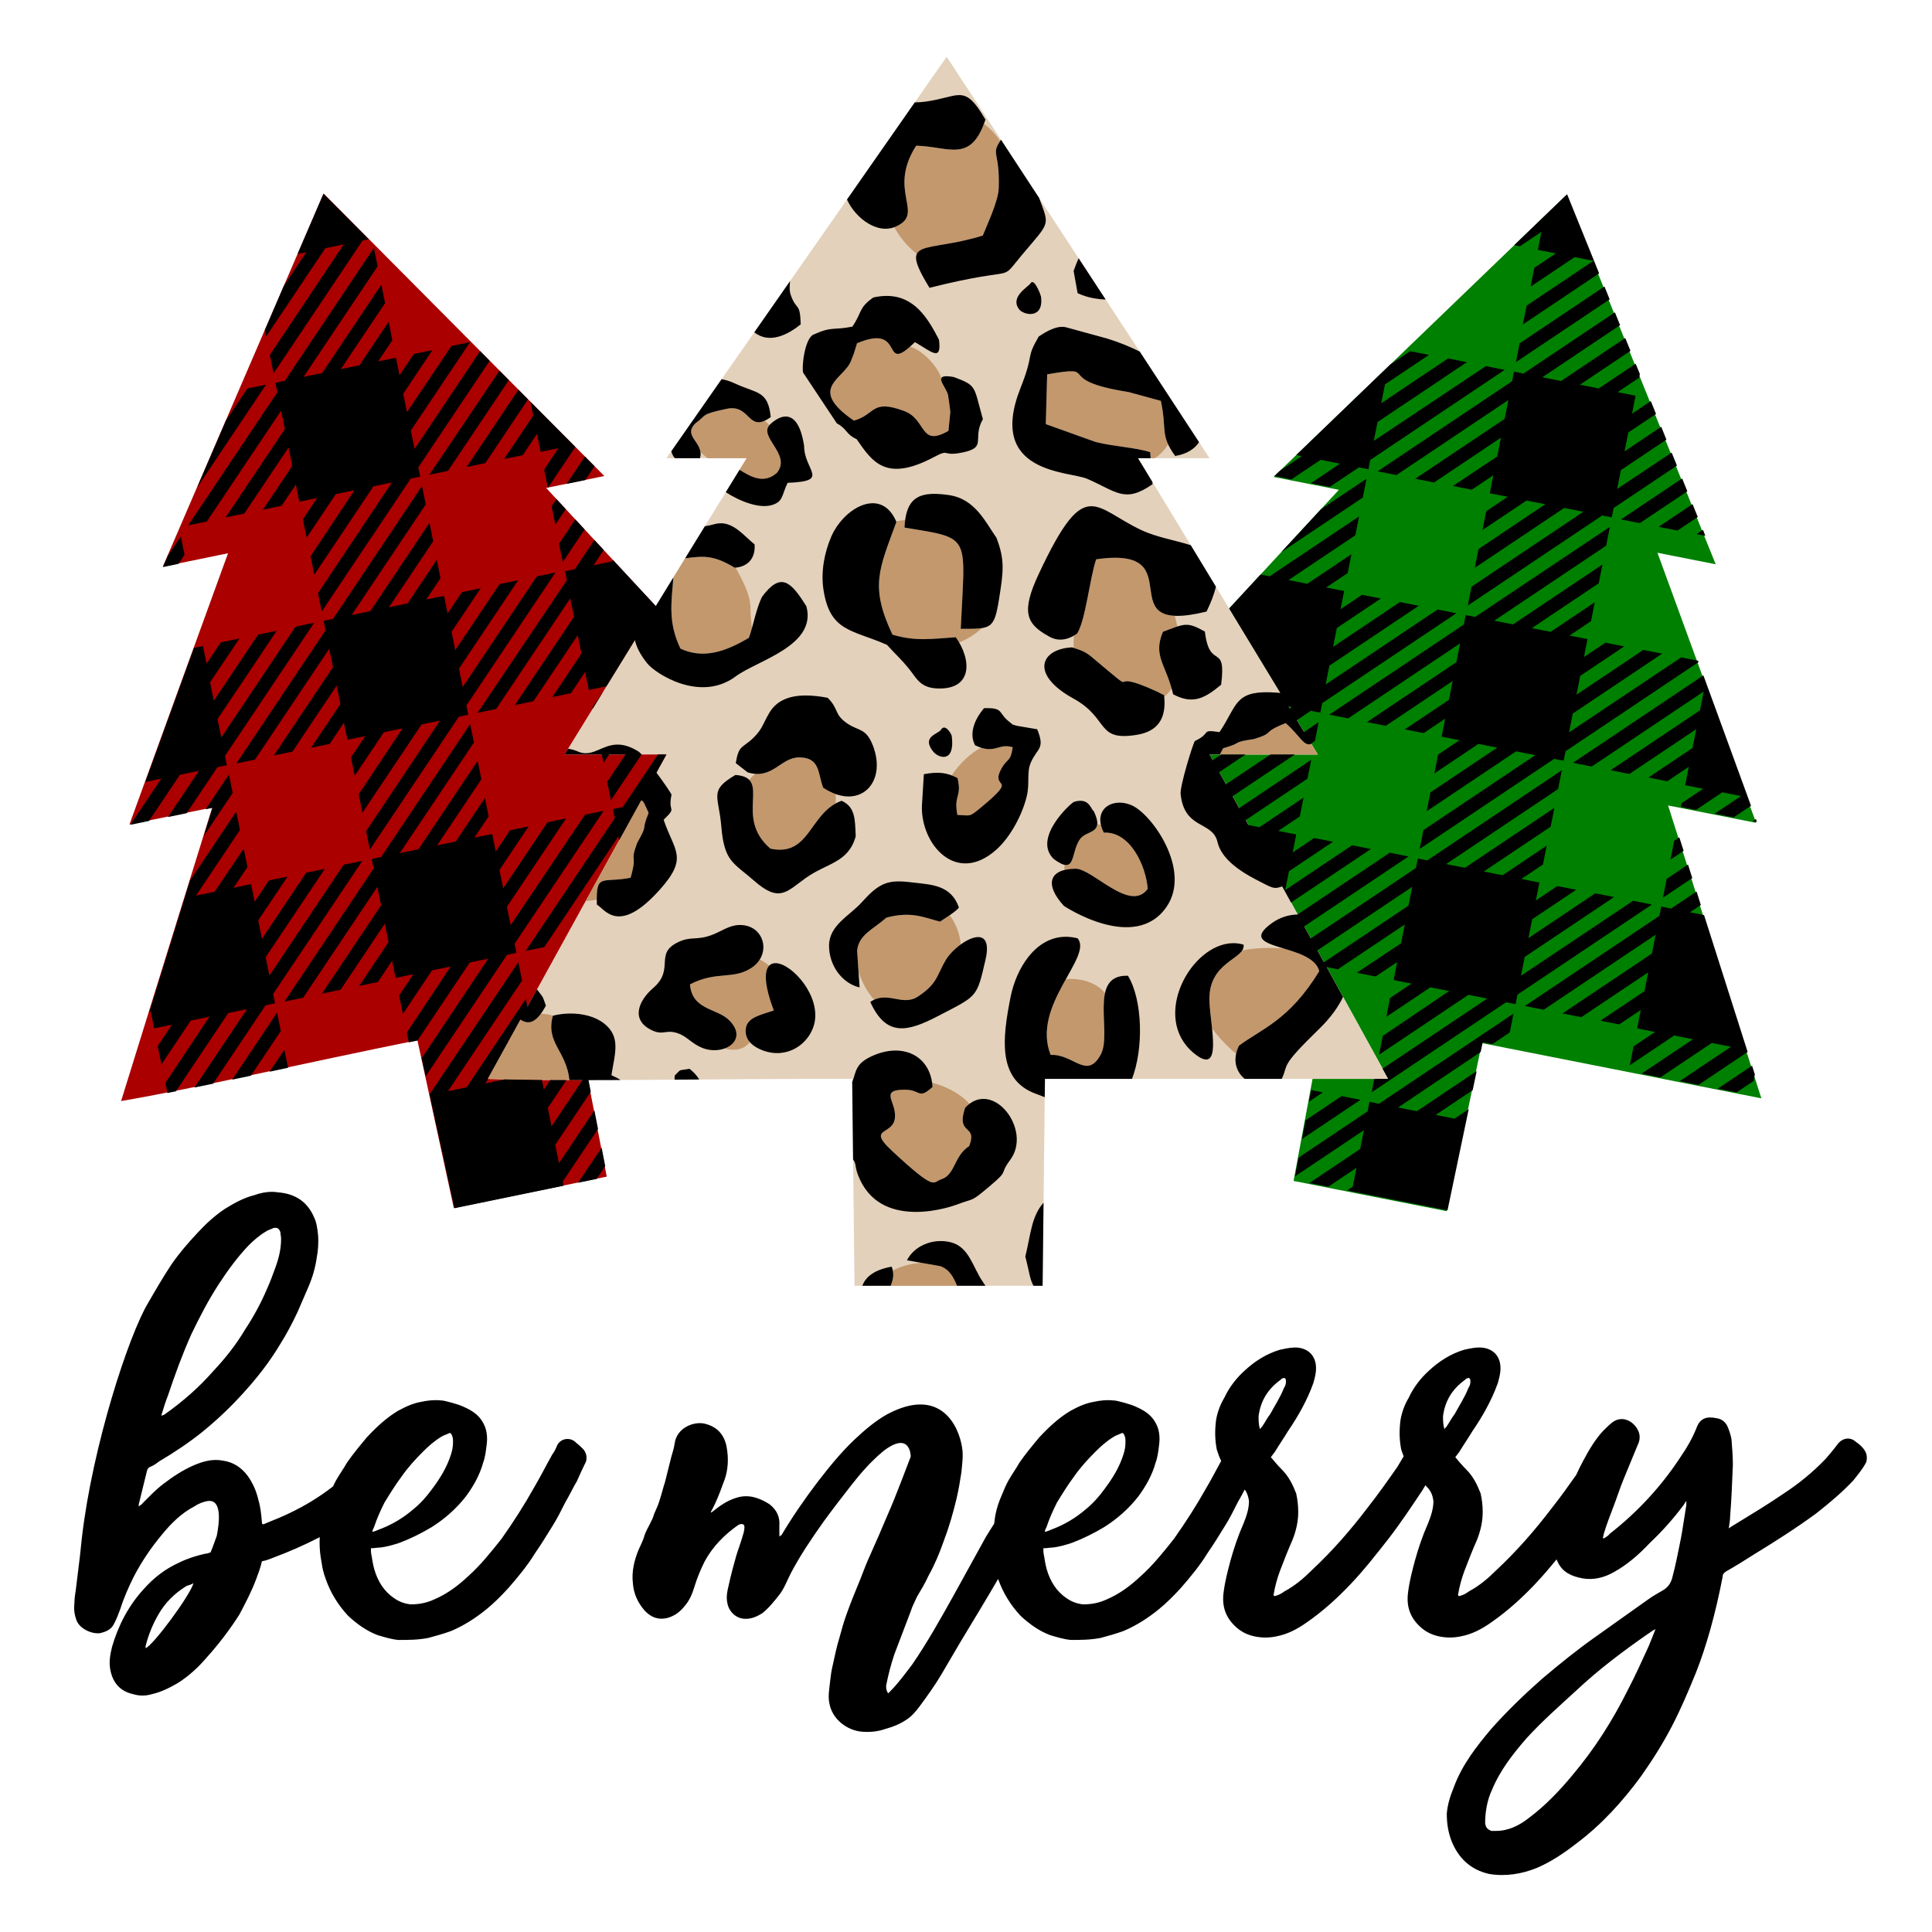 <?xml version="1.0" encoding="UTF-8" standalone="no"?>
<svg
   width="12in"
   height="12in"
   viewBox="0 0 304.8 304.8"
   version="1.1"
   id="svg8"
   sodipodi:docname="Be Merry Trees.svg"
   inkscape:version="1.1.1 (c3084ef, 2021-09-22)"
   xmlns:inkscape="http://www.inkscape.org/namespaces/inkscape"
   xmlns:sodipodi="http://sodipodi.sourceforge.net/DTD/sodipodi-0.dtd"
   xmlns="http://www.w3.org/2000/svg"
   xmlns:svg="http://www.w3.org/2000/svg"
   xmlns:rdf="http://www.w3.org/1999/02/22-rdf-syntax-ns#"
   xmlns:cc="http://creativecommons.org/ns#"
   xmlns:dc="http://purl.org/dc/elements/1.1/">
  <sodipodi:namedview
     id="namedview833"
     pagecolor="#ffffff"
     bordercolor="#666666"
     borderopacity="1.0"
     inkscape:pageshadow="2"
     inkscape:pageopacity="0.0"
     inkscape:pagecheckerboard="0"
     inkscape:document-units="in"
     showgrid="false"
     inkscape:snap-global="false"
     inkscape:zoom="0.34066342"
     inkscape:cx="720.65265"
     inkscape:cy="366.93109"
     inkscape:window-width="1440"
     inkscape:window-height="900"
     inkscape:window-x="0"
     inkscape:window-y="0"
     inkscape:window-maximized="0"
     inkscape:current-layer="layer1" />
  <defs
     id="defs2" />
  <g
     id="layer1">
    <path
       id="path2246"
       style="display:inline;fill:#008000;stroke:none;stroke-width:0.34px;stroke-linecap:butt;stroke-linejoin:miter;stroke-opacity:1"
       d="m 247.1,30.784 -46.178,44.457 10.305,2.036 -17.31,18.722 13.968,23.026 h -17.063 l 28.189,51.186 h -11.941 l -2.991,16.098 24.158,4.773 5.552,-26.514 44.089,8.71 -14.717,-46.207 13.891,2.745 -15.564,-42.609 9.19,1.815 z" />
    <path
       id="polygon2493"
       style="clip-rule:evenodd;display:inline;fill:#e3d1bb;fill-rule:evenodd;stroke-width:0.34"
       d="M 149.347,8.95 105.142,72.289 h 12.657 L 89.07,119.025 h 16.071 l -28.203,51.186 c 13.54,0.471 35.25,-0.064 57.505,0 l 0.371,32.64 h 29.673 l 0.371,-32.64 h 54.153 l -28.19,-51.186 h 17.062 L 179.535,72.289 h 11.288 z" />
    <path
       id="path2240"
       style="display:inline;fill:#aa0000;stroke:none;stroke-width:0.34px;stroke-linecap:butt;stroke-linejoin:miter;stroke-opacity:1"
       d="M 51.053,30.528 25.688,89.396 35.978,87.283 20.423,130.07 33.488,127.388 19.104,173.706 c 11.085,-1.877 28.645,-5.936 46.747,-9.598 l 5.749,26.473 24.122,-4.953 -2.946,-15.226 c -5.964,0.006 -11.375,-0.035 -15.837,-0.19 L 105.141,119.025 H 89.07 L 103.455,95.624 86.164,76.98 95.34,75.096 Z" />
    <path
       id="path2495"
       style="display:inline;fill:#c3986d;fill-opacity:1;stroke-width:0.34"
       d="m 155.231,19.533 c -2.31,6.126 -5.697,3.565 -10.693,3.456 -4.589,7.15 1.372,10.597 -3.062,12.687 -0.129,0.064 -0.26,0.119 -0.391,0.167 0.87,1.63 2.128,3.074 3.555,4.221 0.713,-1.518 4.512,-1.07 10.412,-2.903 0.542,-1.417 2.437,-5.354 2.509,-7.452 0.199,-5.825 -1.252,-5.2 0.228,-7.471 -0.765,-1.113 -1.626,-2.025 -2.558,-2.706 z m -16.863,33.832 c -0.752,-0.016 -1.766,0.199 -3.165,0.794 -0.674,2.222 -0.35,1.223 -0.96,2.8 -1.11,2.872 -6.999,4.276 0.466,9.403 3.476,-0.966 2.688,-3.45 7.907,-1.53 3.627,1.335 2.43,5.789 7.011,3.142 l 0.297,-2.961 c -0.044,-0.579 -0.349,-2.657 -0.363,-2.708 -0.07,-0.253 -0.193,-0.52 -0.332,-0.786 -0.111,-0.208 -0.077,-0.146 -0.25,-0.46 -0.315,-0.565 -0.601,-1.082 -0.47,-1.394 -0.502,-1.7 -2.816,-4.359 -4.93,-4.981 -3.592,3.181 -1.95,-1.249 -5.21,-1.32 z m 30.578,5.207 c -0.691,0.004 -1.807,0.151 -3.743,0.486 l -0.216,7.856 7.877,2.822 c 2.969,0.741 6.273,0.849 8.596,1.606 l 0.07,0.948 h 0.656 c 0.89,-0.597 1.594,-1.326 2.093,-2.204 -0.915,-1.999 -0.356,-3.234 -1.139,-6.842 l -5.11,-1.395 c -9.575,-1.497 -6.617,-3.292 -9.084,-3.276 z m -53.419,5.83 c -0.267,-0.003 -0.56,0.025 -0.885,0.094 -4.278,0.904 -3.101,0.999 -4.878,2.247 -1.909,1.836 0.518,2.739 0.753,4.585 0.316,0.298 0.704,0.63 1.106,0.962 h 6.177 l -1.121,1.824 c 1.849,1.167 3.841,2.269 5.876,0.5 2.377,-2.878 -2.842,-5.585 -1.162,-7.546 -0.238,-0.252 -0.504,-0.492 -0.769,-0.683 -2.379,1.072 -2.516,-1.95 -5.096,-1.982 z m 27.28,17.639 c -0.463,0.032 -0.941,0.107 -1.416,0.219 0.012,0.026 0.022,0.052 0.033,0.078 -2.701,7.419 -4.246,10.111 -0.624,17.783 1.834,0.553 3.388,0.717 4.966,0.713 1.554,-0.005 3.133,-0.174 5.027,-0.301 0.192,0.27 0.371,0.548 0.535,0.83 1.256,-0.501 2.565,-1.327 3.589,-2.27 -0.794,0.124 -1.864,0.109 -3.344,0.115 0.693,-14.988 1.779,-14.213 -8.87,-15.977 0.02,-0.426 0.054,-0.822 0.104,-1.19 z m -32.207,5.808 c -0.769,0.013 -1.575,0.117 -2.503,0.226 l -1.863,3.031 c -0.325,4.055 -0.849,7.103 1.117,11.226 3.54,1.658 7.021,0.548 10.802,-1.707 0.175,-0.481 0.332,-0.999 0.482,-1.536 -0.094,-0.951 -0.246,-1.886 -0.225,-2.722 0.064,-2.46 -1.205,-4.683 -2.357,-6.815 -0.047,0.004 -0.094,0.008 -0.141,0.012 -2.308,-1.4 -3.766,-1.741 -5.312,-1.716 z m 65.581,0.151 c -0.908,-0.016 -1.979,0.058 -3.247,0.242 -1.075,3.295 -1.631,9.452 -2.986,11.7 -0.183,0.131 -0.364,0.248 -0.544,0.351 -0.026,0.635 -0.041,1.287 -0.023,1.921 1.233,0.406 1.791,0.548 2.89,1.468 8.807,7.371 1.077,1.2 10.349,5.465 0.311,0.143 0.733,0.41 1.029,0.515 0.01,0.09 0.02,0.18 0.029,0.268 0.469,-0.416 0.874,-0.86 1.162,-1.322 -0.477,-1.668 -1.045,-2.859 -1.446,-3.933 -0.579,-1.55 -0.812,-2.856 0.074,-4.999 0.956,-0.357 1.671,-0.641 2.265,-0.832 -0.101,-0.581 -0.238,-1.151 -0.396,-1.688 -6.927,-0.345 -0.382,-8.996 -9.156,-9.155 z m 26.653,26.081 c -3.958,1.562 -1.56,1.467 -5.008,2.519 -3.768,0.544 -1.454,0.501 -4.856,1.447 -0.235,0.456 -0.373,0.707 -0.518,0.978 h 15.434 l -1,-1.649 c -1.305,0.343 -1.653,-1.172 -4.053,-3.296 z m -43.947,3.645 c -0.802,-0.034 -1.386,0.256 -2.105,0.392 -0.546,0.103 -1.169,0.119 -2.024,-0.162 -1.465,0.761 -3.389,2.468 -4.607,4.376 0.3,0.115 0.604,0.254 0.919,0.416 0.722,3.109 -0.64,2.534 -0.029,5.818 2.18,0.073 1.807,0.405 3.694,-1.152 6.295,-5.193 1.31,-2.636 3.268,-6.172 0.94,-1.698 1.422,-0.943 1.773,-3.357 -0.329,-0.1 -0.621,-0.148 -0.888,-0.159 z m -32.768,1.765 c -2.669,-0.023 -3.926,2.863 -7.004,2.592 -0.31,0.3 -0.622,0.614 -0.922,0.939 1.854,1.869 -1.479,6.728 3.359,10.865 5.888,1.245 6.107,-4.821 10.288,-7.131 0.026,-0.496 0.022,-0.995 -0.011,-1.483 -0.629,-0.225 -1.284,-0.555 -1.957,-1 -0.86,-2.216 -0.432,-4.751 -3.752,-4.782 z m -24.968,6.78 -8.756,15.892 c 0.585,-0.059 1.181,-0.129 1.757,-0.217 -0.029,-4.14 1.05,-2.624 5.335,-3.463 1.165,-4.092 -0.217,-2.131 1.044,-5.508 1.857,-3.323 0.486,-1.459 1.801,-4.736 -0.667,-1.413 -0.767,-1.879 -1.182,-1.968 z m 71.96,3.777 c -0.146,1.385 -1.984,1.217 -2.772,2.403 -1.169,1.76 -0.816,4.311 -2.386,3.988 -0.042,0.32 -0.064,0.561 -0.044,0.818 0.49,-0.127 1.072,-0.198 1.747,-0.208 v 6.8e-4 c 2.723,-0.039 8.635,7.037 11.421,3.175 -0.263,-3.552 -2.708,-9.075 -6.933,-8.87 -0.219,-0.433 -0.368,-0.842 -0.454,-1.225 -0.195,-0.033 -0.388,-0.061 -0.577,-0.084 z m -30.126,14.269 c -0.919,0.001 -1.941,0.129 -3.14,0.456 -2.098,1.85 -4.369,2.676 -4.621,5.217 l 0.224,3.297 c 0.602,1.821 1.446,3.331 2.463,4.436 2.424,-1.135 4.622,0.994 6.895,-0.492 3.19,-2.081 3.048,-3.544 4.427,-5.808 0.504,-0.826 1.38,-1.722 2.328,-2.412 -0.097,-1.665 -0.753,-3.256 -1.724,-4.628 -0.571,0.393 -1.168,0.77 -1.533,1.016 -1.779,-0.47 -3.298,-1.083 -5.319,-1.081 z m 56.952,5.233 c -1.407,0.016 -2.734,0.146 -3.949,0.383 -1.045,1.644 -5.406,2.601 -5.177,8.077 0.051,1.209 0.266,2.767 0.417,4.255 0.649,0.87 1.436,1.777 2.375,2.724 0.482,0.485 0.955,0.895 1.421,1.236 0.09,-0.409 0.239,-0.832 0.452,-1.261 3.569,-2.657 7.943,-4.013 12.661,-11.749 -0.493,-2.008 -3.234,-2.859 -5.589,-3.571 -0.894,-0.073 -1.767,-0.104 -2.611,-0.094 z m -80.065,1.823 c -0.311,0.5 -0.756,0.961 -1.344,1.344 -2.894,1.885 -5.499,0.407 -9.663,2.58 0.326,4.132 4.324,3.709 6.256,5.727 1.944,2.03 0.986,3.747 -0.81,4.388 1.585,0.426 3.073,0.198 3.99,-1.008 -0.476,-0.552 -0.768,-1.277 -0.618,-2.22 0.275,-1.729 2.469,-2.096 4.402,-2.767 -1.545,-4.093 -1.514,-6.245 -0.735,-7.066 -0.462,-0.375 -0.958,-0.703 -1.478,-0.978 z m 49.123,3.065 c -0.285,-3.4e-4 -0.567,0.015 -0.84,0.044 -1.917,3.434 -4.101,7.667 -2.391,11.946 3.629,-0.176 5.695,3.986 7.901,-0.059 1.192,-2.186 0.034,-6.711 0.663,-9.658 -1.135,-1.525 -3.334,-2.272 -5.332,-2.274 z m -83.659,5.499 c -1.213,1.645 -2.256,1.561 -3.235,0.909 l -5.16,9.365 c 3.723,0.129 8.107,0.179 12.906,0.189 -0.499,-4.677 -3.775,-5.839 -2.622,-10.134 -0.561,-0.235 -1.217,-0.318 -1.89,-0.329 z m 61.722,10.866 c 0.032,0.22 0.055,0.447 0.069,0.681 -2.306,2.054 -1.768,0.458 -4.301,0.434 -3.398,-0.031 -2.204,1.253 -1.78,2.925 1.23,4.852 -4.969,2.403 -0.301,6.736 7.035,6.53 6.332,4.924 7.745,4.478 2.246,-0.709 1.983,-3.7 4.417,-5.242 1.376,-3.59 -2.136,-1.556 -0.652,-6.037 0.225,-0.244 0.456,-0.453 0.69,-0.63 -1.393,-1.591 -3.701,-2.766 -5.887,-3.345 z m -1.715,28.423 c -1.751,0.137 -3.279,0.558 -4.483,1.221 0.179,0.899 -0.04,1.669 -0.342,2.404 h 10.476 c -0.592,-1.402 -1.185,-2.579 -2.67,-3.104 z" />
    <path
       id="path2631"
       style="font-style:normal;font-variant:normal;font-weight:normal;font-stretch:normal;font-size:84.002px;line-height:1.25;font-family:'Biosha Script';-inkscape-font-specification:'Biosha Script, Normal';font-variant-ligatures:normal;font-variant-caps:normal;font-variant-numeric:normal;font-variant-east-asian:normal;display:inline;stroke-width:0.405"
       d="m 151.277,15.003 c -1.22,0.016 -2.723,0.684 -5.288,1.034 -0.614,0.084 -1.152,0.105 -1.669,0.116 l -10.694,15.324 c 1.336,2.966 4.9,5.665 7.85,4.198 4.434,-2.09 -1.526,-5.537 3.062,-12.688 5.167,0.113 8.612,2.85 10.927,-4.115 -1.787,-3.069 -2.805,-3.888 -4.188,-3.87 z m 6.644,7.04 c -1.681,2.495 -0.154,1.687 -0.359,7.666 -0.072,2.098 -1.966,6.034 -2.509,7.451 -9.281,2.884 -13.366,0.12 -8.412,8.249 14.559,-3.668 10.72,-0.584 14.575,-5.175 4.492,-5.349 4.38,-4.5 2.721,-9.003 z m -106.894,8.534 -4.081,9.492 1.366,-0.283 -3.527,5.309 -3.007,6.992 0.205,1.014 9.336,-13.938 2.908,-0.603 -11.657,17.446 0.588,2.904 14.044,-20.968 0.958,-0.198 z m 196.206,0.068 -8.346,8.035 0.896,0.177 3.396,-2.275 -0.56,2.835 2.836,0.56 -3.396,2.276 -0.587,2.969 6.952,-4.658 2.969,0.587 -10.548,7.067 -0.587,2.969 12.028,-8.059 z m -188.247,8.458 -14.044,20.968 -1.487,0.309 0.304,1.501 -14.07,21.006 2.941,-0.61 11.717,-17.492 0.588,2.904 -9.336,13.939 2.941,-0.61 6.983,-10.425 0.588,2.905 -4.629,6.91 2.941,-0.61 2.248,-3.356 0.548,2.709 2.809,-0.582 -2.248,3.356 0.588,2.904 4.602,-6.87 2.941,-0.61 -6.916,10.411 0.588,2.904 9.336,-13.939 2.908,-0.603 -11.657,17.446 0.588,2.905 14.044,-20.968 1.487,-0.309 -0.297,-1.469 11.257,-16.807 -1.514,-1.521 -10.33,15.423 -0.587,-2.904 9.336,-13.939 -2.941,0.61 -7.015,10.431 -0.588,-2.905 4.602,-6.871 -2.941,0.61 -2.248,3.356 -0.561,-2.775 -2.809,0.583 2.248,-3.356 -0.588,-2.904 -4.602,6.87 -2.941,0.61 6.983,-10.424 -0.587,-2.905 -9.336,13.939 -2.941,0.61 11.69,-17.453 z m 111.18,1.638 c -0.265,0.578 -0.516,1.241 -0.788,2.013 l 0.63,3.497 c 1.539,0.713 2.962,0.939 4.423,1.003 z m -45.519,3.602 -5.641,8.083 c 2.407,1.926 5.385,0.311 7.318,-1.252 h 5.3e-4 c -0.111,-3.604 -0.637,-2.034 -1.559,-4.595 -0.244,-0.679 -0.212,-1.449 -0.119,-2.236 z m 38.178,0.157 c -0.083,0.011 -0.16,0.068 -0.231,0.183 -0.353,0.575 -3.336,2.149 -1.807,4.124 0.724,0.935 3.907,1.578 3.449,-2 -0.028,-0.218 -0.832,-2.386 -1.411,-2.307 z m 90.301,0.699 -13.386,8.97 -0.587,2.969 14.793,-9.913 z m -113.29,1.487 c -0.634,0.004 -1.315,0.08 -2.049,0.242 -2.364,1.642 -1.739,2.306 -3.319,4.603 -3.057,0.614 -3.135,-0.097 -6.137,1.258 -1.386,0.626 -1.886,5.179 -1.623,6.003 l 5.318,8.002 c 1.681,0.903 1.346,1.668 3.122,2.494 2.561,3.716 4.694,6.818 12.302,2.768 2.493,-1.327 1.073,0.011 4.407,-0.671 3.963,-0.811 1.451,-2.154 3.207,-5.264 -1.497,-5.243 -0.875,-5.255 -4.603,-6.642 -3.573,-0.642 -1.308,1.332 -0.897,2.824 0.014,0.051 0.318,2.128 0.362,2.708 l -0.297,2.961 c -4.581,2.647 -3.384,-1.807 -7.011,-3.141 -5.219,-1.92 -4.43,0.563 -7.906,1.53 -7.464,-5.126 -1.576,-6.532 -0.466,-9.403 0.609,-1.577 0.286,-0.578 0.96,-2.8 7.852,-3.339 3.557,5.267 9.136,-0.186 2.61,1.506 4.255,3.193 3.792,-0.388 -1.735,-3.35 -3.857,-6.923 -8.296,-6.898 z m 114.939,2.589 -14.418,9.661 -1.502,-0.297 -0.297,1.501 -21.215,14.215 2.969,0.587 17.659,-11.832 -0.587,2.969 -14.104,9.45 2.969,0.587 10.548,-7.067 -0.587,2.969 -6.985,4.651 2.969,0.587 3.396,-2.275 -0.56,2.835 2.836,0.56 -3.396,2.276 -0.587,2.969 6.952,-4.659 2.969,0.587 -10.548,7.067 -0.587,2.969 14.104,-9.45 3.035,0.599 -17.659,11.833 -0.587,2.968 21.215,-14.215 1.501,0.297 0.29,-1.468 9.993,-6.696 -0.83,-2.049 -8.603,5.736 0.587,-2.969 7.187,-4.816 -0.821,-2.027 -5.78,3.874 0.587,-2.969 4.373,-2.93 -0.821,-2.027 -2.966,1.987 0.56,-2.835 -2.836,-0.561 3.396,-2.275 0.116,-0.588 -0.658,-1.626 -5.824,3.902 -2.969,-0.587 7.972,-5.341 -0.821,-2.027 -10.121,6.781 -2.969,-0.587 12.27,-8.222 z m -87.202,2.286 c -1.076,-0.003 -2.326,0.61 -3.708,1.538 -2.141,3.701 -0.605,2.417 -2.862,8.106 -5.39,13.587 7.7,13.112 10.514,14.335 4.684,2.035 5.928,3.914 10.315,0.845 l -0.026,-0.353 -2.271,-3.743 h 1.995 l -0.07,-0.948 c -2.323,-0.757 -5.627,-0.865 -8.596,-1.606 l -7.878,-2.823 0.216,-7.856 c 8.85,-1.531 0.572,0.875 12.827,2.791 l 5.109,1.395 c 0.994,4.583 -0.177,5.338 2.262,8.694 1.798,-0.297 3.051,-1.081 3.766,-2.177 l -9.361,-14.296 c -1.551,-0.778 -3.278,-1.478 -5.186,-2.065 l -6.33,-1.734 c -0.229,-0.07 -0.468,-0.103 -0.717,-0.104 z m 54.902,3.842 -3.153,2.113 -14.82,14.268 0.872,0.173 -3.46,2.318 -0.859,0.827 2.678,0.529 4.61,-3.088 3.07,0.606 -4.609,3.089 2.969,0.587 4.609,-3.089 1.501,0.297 0.29,-1.468 21.215,-14.215 -2.969,-0.587 -17.686,11.793 0.587,-2.968 14.104,-9.451 -2.969,-0.587 -10.548,7.068 0.587,-2.969 6.952,-4.659 z M 78.798,58.484 67.738,74.896 70.679,74.286 80.273,59.965 Z m 35.042,1.342 -7.936,11.372 c 0.1,0.291 0.224,0.727 0.566,1.092 h 3.962 c 0.728,-2.543 -2.884,-3.419 -0.67,-5.547 1.777,-1.248 0.601,-1.343 4.879,-2.247 3.842,-0.811 3.289,3.962 6.955,1.304 -0.429,-4.236 -2.186,-3.682 -5.636,-5.298 -0.752,-0.352 -1.457,-0.567 -2.12,-0.676 z m -71.874,0.861 -2.941,0.61 -3.375,5.039 -4.542,10.562 z m 39.819,0.798 -8.165,12.191 2.941,-0.61 6.738,-10.059 z m 1.914,1.923 0.432,2.138 -4.602,6.871 2.941,-0.61 2.248,-3.356 0.574,2.839 2.809,-0.582 -2.248,3.357 0.584,2.884 0.02,-0.004 4.309,-6.434 z m 40.32,2.305 c -0.83,-0.027 -1.707,0.484 -2.472,1.192 -2.133,1.972 3.45,4.75 1.006,7.708 -2.034,1.768 -4.028,0.665 -5.876,-0.501 l -2.174,3.537 c 2.316,1.495 5.329,2.633 7.303,2.021 1.786,-0.553 1.494,-1.52 2.453,-3.501 6.839,-0.256 2.618,-1.874 2.601,-5.824 -0.517,-3.403 -1.629,-4.592 -2.842,-4.632 z m -31.739,6.318 -2.885,4.307 2.939,-0.606 1.46,-2.181 z m 3.062,3.077 -0.004,0.005 0.008,-0.002 z m 170.042,0.373 -9.642,6.461 2.969,0.587 7.494,-5.02 z m -49.799,0.052 -7.186,4.806 -6.283,6.795 12.883,-8.632 z m -149.004,1.133 -14.044,20.968 -1.487,0.309 0.304,1.501 -14.07,21.007 2.941,-0.61 11.716,-17.492 0.588,2.904 -9.336,13.939 2.941,-0.61 6.982,-10.425 0.588,2.905 -4.629,6.91 2.941,-0.61 2.248,-3.356 0.548,2.708 2.809,-0.583 -2.248,3.356 0.588,2.905 4.602,-6.871 2.941,-0.61 -6.916,10.411 0.588,2.904 9.336,-13.939 2.908,-0.603 -11.657,17.446 0.587,2.905 14.044,-20.968 1.487,-0.309 -0.297,-1.468 14.044,-20.968 -2.941,0.61 -11.69,17.453 -0.587,-2.905 9.336,-13.939 -2.941,0.609 -6.982,10.425 -0.587,-2.904 4.602,-6.87 -2.974,0.617 -2.248,3.356 -0.561,-2.774 -2.809,0.582 2.248,-3.356 -0.588,-2.905 -4.602,6.871 -2.941,0.61 6.983,-10.425 -0.587,-2.904 -9.336,13.939 -2.941,0.61 11.69,-17.453 z m 80.757,1.248 c -3.051,0.018 -4.456,1.419 -4.638,5.316 10.649,1.764 9.564,0.989 8.871,15.977 4.727,-0.02 5.268,0.18 6.034,-4.646 0.688,-4.333 0.971,-6.18 -0.407,-9.734 -1.699,-2.403 -3.322,-6.109 -7.481,-6.718 -0.884,-0.13 -1.676,-0.199 -2.38,-0.195 z m -59.552,0.826 -0.758,1.132 0.588,2.905 1.642,-2.452 z m 49.857,0.651 c -2.493,0.023 -5.274,2.426 -6.502,5.277 -1.034,2.402 -1.675,5.44 -1.226,8.37 1.026,6.689 4.546,6.272 10.017,8.696 1.367,1.518 2.184,2.184 3.513,3.827 1.147,1.418 1.71,2.914 4.329,3.047 5.742,0.292 5.53,-4.546 3.015,-8.075 -3.817,0.255 -6.352,0.685 -9.993,-0.412 -3.622,-7.672 -2.077,-10.364 0.624,-17.783 -0.891,-2.117 -2.283,-2.96 -3.779,-2.946 z m 129.381,0.143 -5.344,3.581 2.969,0.587 3.196,-2.141 z m -94.784,0.332 c -2.318,-0.051 -4.488,2.415 -8.373,10.709 -2.762,5.898 -2.005,7.823 1.498,9.757 1.311,0.824 2.881,0.824 4.582,-0.392 1.354,-2.248 1.91,-8.405 2.985,-11.7 15.659,-2.274 1.429,12.166 17.418,8.243 0.741,-1.527 1.218,-2.818 1.482,-3.923 l -3.967,-6.54 c -2.371,-0.782 -5.348,-1.227 -7.866,-2.422 -3.553,-1.686 -5.713,-3.689 -7.758,-3.734 z m 42.171,1.606 -14.104,9.45 -1.433,-0.283 -4.957,5.362 8.08,13.321 c -0.166,-0.015 -0.328,-0.032 -0.502,-0.045 -0.426,-0.032 -0.822,-0.053 -1.193,-0.062 -5.554,-0.145 -5.152,2.199 -7.907,6.282 -3.096,-0.436 -1.146,0.121 -3.89,1.41 -0.347,0.527 -2.37,7.134 -2.246,8.348 0.557,5.437 4.658,4.326 5.703,7.178 0.258,0.703 0.294,3.257 6.066,6.265 2.816,1.467 2.925,1.615 4.257,1.144 l 1.399,2.54 12.597,-8.441 -2.969,-0.587 -10.547,7.068 0.587,-2.969 6.952,-4.658 -2.969,-0.587 -3.396,2.276 0.56,-2.836 -2.835,-0.56 3.396,-2.275 0.587,-2.969 -6.952,4.658 -1.74,-0.344 -0.429,-0.779 9.748,-6.532 0.587,-2.969 -11.371,7.619 -1.036,-1.882 9.836,-6.591 h -3.844 l -7.029,4.71 -1.06,-1.924 4.157,-2.785 h -3.845 l -1.348,0.904 -0.498,-0.904 h 1.628 c 0.145,-0.272 0.282,-0.522 0.518,-0.979 3.402,-0.947 1.087,-0.903 4.855,-1.448 3.448,-1.051 1.051,-0.956 5.009,-2.519 2.402,2.125 2.746,3.647 4.054,3.3 l -0.041,-0.067 0.6,-0.403 0.587,-2.969 -2.299,1.54 -1.136,-1.873 2.197,-1.472 1.501,0.297 0.297,-1.501 21.175,-14.188 -2.969,-0.587 -17.659,11.833 0.587,-2.969 14.104,-9.451 -2.969,-0.587 -10.548,7.068 0.587,-2.969 6.952,-4.658 -2.969,-0.587 -3.396,2.276 0.567,-2.87 -2.835,-0.56 3.396,-2.276 0.587,-2.968 -6.951,4.658 -2.969,-0.587 10.548,-7.067 z m -123.649,0.473 -2.572,3.841 0.587,2.905 3.457,-5.161 z m 22.875,0.608 c -0.318,0.007 -0.65,0.057 -0.997,0.158 -0.499,0.145 -0.978,0.245 -1.442,0.316 l -3.103,5.047 c 2.793,-0.327 4.359,-0.608 7.816,1.489 2.189,-0.142 3.295,-1.608 3.136,-3.677 -1.647,-1.325 -3.187,-3.381 -5.409,-3.333 z m 140.347,0.567 -21.248,14.208 -1.501,-0.297 -0.297,1.501 -21.215,14.216 2.969,0.587 17.659,-11.833 -0.587,2.969 -14.103,9.45 2.969,0.587 10.547,-7.068 -0.587,2.969 -6.951,4.658 2.968,0.587 3.396,-2.276 -0.56,2.836 2.835,0.56 -3.396,2.275 -0.587,2.969 6.952,-4.658 2.969,0.587 -10.548,7.068 -0.587,2.969 14.104,-9.45 3.036,0.599 -17.659,11.833 -0.587,2.969 21.215,-14.216 1.501,0.297 0.297,-1.501 20.981,-14.058 -0.08,-0.219 -2.656,-0.525 -17.692,11.827 0.587,-2.969 14.103,-9.451 -2.969,-0.587 -10.547,7.068 0.587,-2.969 6.952,-4.659 -2.969,-0.586 -3.396,2.275 0.56,-2.836 -2.835,-0.56 3.396,-2.275 0.586,-2.969 -6.952,4.658 -2.969,-0.587 10.548,-7.067 0.587,-2.969 -14.104,9.45 -2.969,-0.587 17.659,-11.832 z m 14.681,0.467 -1.007,0.674 1.391,0.275 z M 28.526,84.626 26.46,87.711 25.705,89.465 l 2.45,-0.505 0.958,-1.43 z m 65.247,0.561 -3.085,4.606 -1.553,0.322 0.29,1.436 -14.09,20.909 2.941,-0.61 11.69,-17.453 0.587,2.904 -9.336,13.939 2.941,-0.61 6.983,-10.424 0.587,2.904 -4.602,6.87 2.941,-0.61 2.248,-3.356 0.574,2.84 2.787,-0.578 4.486,-7.297 c 0.25,1.103 0.834,2.284 1.933,3.659 1.313,1.643 8.358,6.241 13.956,2.086 3.452,-2.562 12.851,-4.823 11.169,-11.066 -2.462,-3.952 -4.039,-5.477 -7.001,-1.501 -0.958,1.954 -1.356,4.513 -2.069,6.466 -3.781,2.255 -7.261,3.365 -10.801,1.707 -1.966,-4.122 -1.442,-7.17 -1.117,-11.225 l -2.772,4.51 -6.743,-7.26 -0.146,0.218 -2.941,0.61 1.615,-2.412 z m -44.21,13.065 -2.941,0.61 -11.716,17.492 -0.587,-2.905 9.336,-13.939 -2.941,0.61 -6.981,10.425 -0.588,-2.905 4.629,-6.91 -2.941,0.61 -2.248,3.356 -0.561,-2.773 -1.423,0.295 -7.668,21.142 2.509,-0.52 -4.88,7.285 2.938,-0.606 4.882,-7.289 2.974,-0.617 0.007,0.033 -4.859,7.255 2.938,-0.606 4.862,-7.258 1.487,-0.309 -0.297,-1.469 z m 137.448,0.321 c -0.864,0.046 -1.805,0.453 -3.544,1.102 -1.607,3.889 0.468,5.021 1.614,9.859 3.184,1.706 5.077,0.546 7.569,-1.507 0.865,-6.864 -1.83,-2.131 -2.564,-8.389 -1.426,-0.795 -2.211,-1.11 -3.075,-1.065 z m -17.886,3.555 c -5.031,0.272 -6.64,4.308 0.229,8.08 5.708,3.134 3.483,6.778 9.985,5.723 3.237,-0.526 4.757,-2.482 4.309,-6.27 -0.297,-0.105 -0.718,-0.372 -1.028,-0.515 -9.272,-4.265 -1.543,1.906 -10.349,-5.464 -1.173,-0.981 -1.728,-1.078 -3.146,-1.554 z m 99.611,4.425 -20.58,13.79 2.969,0.587 17.659,-11.833 -0.587,2.969 -14.104,9.45 2.969,0.587 10.548,-7.067 -0.587,2.969 -6.952,4.658 2.969,0.587 3.396,-2.275 -0.573,2.903 2.835,0.56 -3.396,2.276 -0.117,0.596 2.373,0.469 4.15,-2.78 2.969,0.587 -4.15,2.781 2.968,0.587 2.749,-1.842 z m -173.265,2.059 -2.021,3.018 0.041,0.203 z m 31.497,1.111 c -2.464,0.032 -4.469,0.795 -5.617,2.772 -1.017,1.752 -1.099,2.531 -2.416,3.832 -1.825,1.804 -2.364,1.085 -2.861,4.065 l 1.881,1.459 c 3.962,1.216 5.18,-2.386 8.162,-2.36 3.32,0.03 2.892,2.565 3.751,4.781 5.698,3.771 10.152,-0.746 7.83,-6.682 -1.077,-2.753 -2.233,-2.236 -3.999,-3.433 -2.182,-1.479 -1.297,-2.268 -3.123,-4.071 -1.273,-0.242 -2.487,-0.378 -3.608,-0.364 z m 76.316,1.72 0.541,0.107 -0.338,0.227 z m -47.478,0.273 c -0.171,-0.002 -0.358,-1.7e-4 -0.562,0.005 -1.297,1.518 -2.483,3.859 -1.413,5.854 3.161,1.535 3.629,-0.396 5.942,0.31 -0.351,2.414 -0.833,1.66 -1.773,3.358 -1.957,3.536 3.028,0.978 -3.268,6.171 -1.888,1.557 -1.514,1.225 -3.695,1.152 -0.612,-3.284 0.751,-2.709 0.028,-5.818 -1.665,-0.861 -2.999,-1.043 -5.315,-0.607 l -0.307,5.014 c -0.173,6.036 5.414,12.565 11.759,6.875 2.249,-2.016 4.119,-5.597 4.789,-8.44 0.5,-2.122 -0.078,-3.74 0.67,-5.37 1.048,-2.282 2.234,-2.065 0.971,-5.169 l -3.225,-0.548 c -1.071,-0.339 -0.384,-0.031 -1.03,-0.513 -1.92,-1.431 -0.999,-2.244 -3.571,-2.273 z m -81.629,2.514 -14.044,20.968 -1.487,0.309 0.304,1.501 -14.07,21.008 2.941,-0.61 11.716,-17.492 0.588,2.904 -9.336,13.939 2.941,-0.61 6.982,-10.425 0.588,2.905 -4.629,6.91 2.941,-0.61 2.248,-3.356 0.548,2.708 2.809,-0.582 -2.248,3.356 0.588,2.904 4.602,-6.87 2.941,-0.61 -6.916,10.411 0.314,1.554 c 0.457,-0.093 0.908,-0.189 1.365,-0.281 l 8.244,-12.308 2.908,-0.603 -10.483,15.689 0.623,2.857 12.835,-19.162 1.487,-0.309 -0.29,-1.436 14.044,-20.967 -2.941,0.61 -11.73,17.427 -0.587,-2.904 9.336,-13.939 -2.941,0.61 -6.983,10.425 -0.588,-2.905 4.602,-6.87 -2.941,0.61 -2.248,3.356 -0.561,-2.775 -2.809,0.583 2.248,-3.356 -0.587,-2.905 -4.602,6.871 -2.941,0.61 6.982,-10.424 -0.587,-2.905 -9.336,13.939 -2.941,0.61 11.69,-17.453 z m 74.809,0.556 c -0.19,-0.017 -0.38,0.077 -0.55,0.354 -0.424,0.691 -3.084,1.017 -1.246,3.392 0.87,1.124 3.514,1.897 2.964,-2.404 -0.029,-0.224 -0.598,-1.291 -1.168,-1.343 z m -51.608,2.683 c -2.362,0.028 -3.779,1.877 -5.864,1.227 -0.31,-0.097 -0.874,-0.438 -1.894,-0.568 l -0.551,0.898 h 5.877 l 0.267,1.317 0.882,-1.317 h 2.59 l -2.897,4.326 0.587,2.905 4.844,-7.231 h 0.018 c -0.225,-0.235 -0.417,-0.411 -0.554,-0.495 -1.31,-0.805 -2.378,-1.073 -3.303,-1.062 z m 6.427,1.557 -5.562,8.304 -1.553,0.322 0.29,1.436 -14.05,20.935 2.941,-0.61 11.69,-17.454 0.121,0.602 3.466,-6.29 c 0.414,0.09 0.515,0.557 1.181,1.967 -1.315,3.277 0.056,1.413 -1.801,4.736 -1.261,3.377 0.121,1.416 -1.044,5.508 -4.532,0.887 -5.478,-0.859 -5.32,4.235 1.203,0.619 3.364,5.002 9.945,-2.377 4.549,-5.1 2.263,-6.025 0.591,-11.007 2.228,-2.194 0.6,-0.984 1.245,-3.947 -0.106,-0.303 -1.199,-1.907 -2.384,-3.495 l 1.579,-2.866 z m 142.592,2.494 -21.215,14.216 -1.501,-0.297 -0.297,1.501 -16.58,11.109 -1.047,-1.903 16.463,-11.031 -2.969,-0.587 -14.53,9.736 0.006,0.012 c -1.413,0.024 -2.837,0.458 -4.119,1.391 -5.994,4.365 6.42,3.046 7.524,7.549 -4.718,7.735 -9.092,9.092 -12.661,11.749 -1.049,2.12 -0.547,4.055 0.901,5.246 h 5.837 c 1.15,-2.382 -0.439,-1.726 5.923,-7.904 1.76,-1.709 2.977,-3.403 3.755,-5.031 l -2.596,-4.714 1.786,0.353 10.548,-7.067 -0.587,2.969 -6.985,4.651 2.969,0.587 3.396,-2.275 -0.56,2.835 2.836,0.56 -3.396,2.276 -0.587,2.968 6.952,-4.658 2.969,0.587 -10.48,7.08 -0.587,2.969 14.102,-9.45 2.969,0.587 -16.514,11.065 0.887,1.611 h -2.199 l -0.42,2.125 21.215,-14.215 1.501,0.296 0.297,-1.501 21.215,-14.216 -2.969,-0.587 -17.692,11.827 0.587,-2.969 14.103,-9.451 -2.969,-0.587 -10.547,7.068 0.587,-2.969 6.951,-4.658 -2.969,-0.587 -3.396,2.275 0.56,-2.836 -2.836,-0.56 3.396,-2.275 0.587,-2.969 -6.952,4.658 -2.969,-0.587 10.547,-7.068 0.587,-2.969 -14.104,9.451 -2.969,-0.587 17.659,-11.833 z m -210.277,0.668 -3.676,5.488 1.088,-0.224 -1.372,4.43 4.547,-6.789 z m 79.906,0.072 c -4.232,2.486 -2.633,3.24 -2.236,8.069 0.467,5.675 1.907,5.744 5.196,8.632 3.968,3.484 5.092,1.732 8.124,-0.438 3.338,-2.389 6.707,-2.366 7.89,-6.577 -0.113,-2.722 -0.067,-4.638 -2.229,-5.613 -5.113,1.854 -4.925,8.886 -11.222,7.555 -5.917,-5.06 0.39,-11.2 -5.522,-11.627 z m 54.326,4.076 c -0.263,0.01 -0.565,0.061 -0.911,0.167 -0.53,0.213 -6.586,5.744 -3.202,9.013 3.57,2.647 2.617,-0.841 4.095,-3.065 1.059,-1.593 4.015,-0.744 2.212,-4.497 -0.365,-0.165 -0.563,-1.517 -1.944,-1.614 -0.08,-0.006 -0.163,-0.007 -0.251,-0.004 z m 6.238,0.292 c -2.241,0.021 -3.914,1.839 -2.452,4.728 4.225,-0.205 6.669,5.317 6.933,8.87 -2.786,3.861 -8.698,-3.215 -11.421,-3.176 -4.243,0.06 -4.831,2.566 -1.81,5.861 0.018,0.019 11.262,7.521 16.251,0.076 3.871,-5.775 -2.342,-14.524 -5.543,-15.939 -0.66,-0.292 -1.331,-0.427 -1.959,-0.421 z m -139.322,1.408 -7.287,10.879 -6.486,20.944 0.261,-0.39 0.561,2.774 2.809,-0.582 -2.248,3.356 0.587,2.904 4.629,-6.91 2.941,-0.609 -6.942,10.45 0.32,1.583 c 0.436,-0.085 0.883,-0.175 1.329,-0.265 l 8.274,-12.352 2.941,-0.61 -8.282,12.364 c 0.97,-0.199 1.927,-0.394 2.938,-0.605 l 8.285,-12.369 1.487,-0.309 -0.297,-1.469 14.07,-21.006 -2.941,0.61 -11.717,17.493 -0.587,-2.905 9.336,-13.938 -2.941,0.61 -6.983,10.425 -0.587,-2.905 4.629,-6.91 -2.941,0.61 -2.248,3.356 -0.562,-2.774 -2.776,0.576 2.195,-3.277 -0.587,-2.905 -4.583,6.799 -2.941,0.61 6.929,-10.345 z m 239.742,1.169 -0.503,0.338 0.676,0.134 z m -12.071,2.902 -0.81,0.542 -0.587,2.969 2.073,-1.389 z m 1.366,4.289 -3.362,2.259 -0.587,2.969 4.627,-3.1 z m -124.461,2.659 c -2.203,-0.013 -3.568,0.695 -5.844,3.244 -1.954,2.187 -5.194,3.637 -5.206,6.894 -0.013,3.097 2.04,5.945 4.818,6.585 l -0.392,-5.788 c 0.252,-2.54 2.524,-3.366 4.621,-5.217 3.835,-1.044 5.869,-0.058 8.457,0.626 0.768,-0.517 2.569,-1.617 2.984,-2.223 -1.217,-3.556 -4.384,-3.596 -6.889,-3.91 -0.986,-0.123 -1.814,-0.207 -2.548,-0.212 z m 80.953,0.855 -0.587,2.969 -13.334,8.934 -1.037,-1.882 z m 44.861,0.738 -4.012,2.688 -1.567,-0.31 -0.29,1.468 -21.215,14.216 2.969,0.587 17.659,-11.833 -0.587,2.97 -14.104,9.45 2.969,0.587 10.548,-7.068 -0.587,2.969 -6.952,4.658 2.969,0.587 3.396,-2.276 -0.574,2.903 2.836,0.56 -3.396,2.275 -0.587,2.969 6.992,-4.685 2.969,0.587 -8.111,5.434 2.969,0.587 8.11,-5.434 2.969,0.587 -0.013,0.066 -8.031,5.381 2.969,0.587 7.76,-5.199 -6.878,-21.595 -2.226,-0.44 1.719,-1.152 z m -151.05,5.282 c -1.655,0.055 -2.812,1.041 -4.437,1.623 -2.334,0.836 -3.171,0.121 -5.181,1.083 -3.846,1.836 -0.454,4.241 -3.955,7.252 -2.334,2.008 -3.602,5.095 -0.112,6.687 1.83,0.835 2.209,-0.305 4.282,0.54 1.213,0.494 1.991,1.537 3.522,2.178 3.278,1.37 7.46,-1.056 4.386,-4.266 -1.932,-2.017 -5.93,-1.595 -6.256,-5.727 4.164,-2.173 6.769,-0.695 9.663,-2.58 3.143,-2.049 2.172,-6.31 -1.171,-6.75 -0.26,-0.034 -0.506,-0.045 -0.743,-0.038 z m 51.304,1.865 c -4.637,0.16 -7.59,5.044 -8.47,9.454 -1.293,6.484 -2.125,13.028 3.89,15.277 0.478,0.179 0.983,0.373 1.49,0.566 l 0.033,-2.88 h 13.73 c 1.841,-4.733 1.705,-12.408 -0.63,-16.272 v -5.3e-4 c -6.369,-0.245 -2.42,8.992 -4.297,12.432 -2.206,4.044 -4.271,-0.117 -7.9,0.058 -3.123,-7.816 6.746,-15.479 4.244,-18.4 -0.73,-0.185 -1.427,-0.258 -2.089,-0.235 z m -13.559,0.042 c -1.581,-0.03 -4.11,1.92 -5.126,3.586 -1.379,2.263 -1.236,3.726 -4.427,5.807 -2.461,1.609 -4.834,-1.019 -7.5,0.844 2.527,5.556 5.875,4.728 10.716,2.207 6.188,-3.223 6.07,-2.798 7.461,-8.875 0.595,-2.6 -0.043,-3.548 -1.124,-3.569 z m 40.153,0.962 c -6.642,0.102 -13.005,11.726 -6.159,17.353 4.62,3.798 2.627,-4.117 2.458,-8.141 -0.268,-6.388 5.711,-6.627 5.387,-8.979 -0.559,-0.168 -1.124,-0.242 -1.687,-0.233 z m -112.735,2.993 -13.997,20.855 3.917,17.969 17.214,-3.547 -0.132,-0.651 5.57,-8.316 -0.569,-2.931 -5.588,8.343 -0.588,-2.904 5.606,-8.371 -0.357,-1.837 c 1.638,-0.002 3.306,-0.006 5.028,-0.014 -0.197,-0.181 -0.576,-0.366 -1.415,-0.761 0.542,-3.466 1.534,-6.05 -1.174,-8.172 -1.416,-1.11 -3.445,-1.588 -5.434,-1.557 -0.904,0.014 -1.801,0.133 -2.628,0.346 -1.171,4.313 2.117,5.471 2.616,10.157 0.67,0.002 1.373,5.3e-4 2.061,5.3e-4 l -4.892,7.303 -0.587,-2.905 2.946,-4.399 c -0.863,-0.002 -1.722,-0.005 -2.554,-0.011 l -1.013,1.512 -0.307,-1.52 c -2.11,-0.019 -4.11,-0.05 -5.981,-0.095 l -0.023,0.034 -2.941,0.61 0.48,-0.717 c -0.031,-10e-4 -0.065,-0.002 -0.095,-0.003 l 5.16,-9.366 c 1.185,0.79 2.465,0.745 4.027,-2.194 -0.605,-1.752 -0.439,-1.241 -1.405,-2.565 l -1.52,2.76 -0.252,-1.245 -9.336,13.939 -2.941,0.61 11.69,-17.453 z m 40.658,0.161 c -1.644,-0.077 -2.448,1.908 -0.35,7.465 -1.933,0.671 -4.128,1.038 -4.402,2.767 -0.331,2.077 1.479,3.093 2.688,3.54 3.874,1.434 7.266,-1.05 8.074,-4.104 1.167,-4.413 -3.444,-9.549 -6.009,-9.669 z m -78.714,7.797 -7.087,10.581 c 0.98,-0.208 1.941,-0.409 2.951,-0.624 l 4.724,-7.052 z m 195.061,0.163 -21.215,14.215 -1.501,-0.297 -0.297,1.501 -10.896,7.301 -0.547,2.942 10.857,-7.274 -0.587,2.968 -8.012,5.369 2.969,0.587 4.457,-2.986 -0.587,2.969 -0.9,0.604 15.851,3.132 3.343,-15.963 -2.239,1.5 -2.969,-0.587 5.835,-3.91 0.627,-2.997 -9.432,6.32 -2.969,-0.587 13.034,-8.755 0.321,-1.536 1.519,0.3 2.751,-1.848 z m -193.913,5.685 -2.329,3.478 c 0.945,-0.202 1.94,-0.414 2.906,-0.621 z m 96.486,0.142 c -1.235,-0.011 -2.584,0.297 -3.964,0.957 -2.465,1.179 -2.295,2.353 -2.938,4.029 l 0.138,12.196 c 0.631,0.823 0.139,1.159 1.08,3.169 3.793,8.196 14.9,4.093 15.239,3.965 3.011,-1.135 2.12,-0.293 5.339,-3.009 3.08,-2.599 1.29,-1.592 3.131,-4.057 3.542,-4.743 -2.789,-12.915 -7.122,-8.212 -1.485,4.481 2.028,2.447 0.652,6.037 -2.435,1.542 -2.171,4.533 -4.417,5.242 -1.413,0.447 -0.711,2.052 -7.746,-4.478 -4.668,-4.333 1.531,-1.883 0.301,-6.736 -0.424,-1.672 -1.618,-2.957 1.78,-2.925 2.533,0.024 1.995,1.619 4.301,-0.435 -0.217,-3.613 -2.618,-5.717 -5.773,-5.744 z m 135.063,2.386 -5.415,3.628 2.969,0.587 2.676,-1.794 0.207,-1.047 z m -167.636,0.489 c -1.902,0.359 -1.175,-0.067 -2.329,1.068 -0.023,0.227 -0.032,0.441 -0.032,0.65 1.275,-0.01 2.598,-0.018 3.902,-0.028 -0.416,-0.69 -0.943,-1.222 -1.54,-1.69 z m 98.071,3.36 -0.34,1.831 2.187,-1.466 z m 4.816,0.952 -5.703,3.821 -0.547,2.942 9.219,-6.177 z m -116.744,8.135 -3.728,5.533 2.934,-0.604 1.358,-2.029 z m -51.975,6.97 c -0.967,-0.01 -1.918,0.192 -2.809,0.516 -1.727,0.432 -3.239,1.295 -4.643,2.159 -1.619,1.08 -3.023,2.375 -4.319,3.779 -1.512,1.619 -2.915,3.24 -4.103,4.967 -1.296,1.943 -2.483,3.995 -3.671,6.046 -3.108,5.147 -8.8,22.641 -10.472,37.032 -0.108,0.972 -0.216,2.051 -0.324,3.023 -0.216,1.727 -0.432,3.564 -0.648,5.291 -0.108,0.648 -0.217,1.403 -0.217,2.159 -0.108,0.864 1.14e-4,1.727 0.324,2.591 0.432,1.296 2.375,2.267 3.779,2.051 0.864,-0.216 1.62,-0.539 2.052,-1.295 0.432,-0.756 0.756,-1.62 1.08,-2.484 0.54,-1.727 1.296,-3.455 2.16,-5.183 1.188,-2.267 2.699,-4.534 4.426,-6.585 1.404,-1.727 3.023,-3.347 5.074,-4.427 0.648,-0.432 1.404,-0.756 2.16,-0.864 2.298,-0.302 1.803,3.51 1.404,5.506 -0.324,0.864 -0.648,1.835 -0.972,2.591 -0.324,0.108 -0.54,0.216 -0.864,0.216 -1.404,0.324 -2.808,0.756 -4.103,1.404 -2.159,0.972 -3.995,2.375 -5.614,4.211 -2.375,2.591 -3.994,5.722 -4.966,9.069 -0.324,1.296 -0.54,2.591 -0.216,3.887 0.432,1.943 1.62,3.132 3.455,3.564 1.08,0.324 2.051,0.324 3.131,0 1.404,-0.324 2.699,-0.972 3.995,-1.728 1.727,-1.08 3.238,-2.484 4.534,-3.995 1.943,-2.159 3.671,-4.427 5.183,-6.802 0.972,-1.835 1.944,-3.671 2.7,-5.722 0.324,-0.864 0.648,-1.727 0.864,-2.699 0.648,-0.108 1.188,-0.324 1.728,-0.54 2.533,-0.95 4.964,-2.004 7.392,-3.262 -0.015,0.258 -0.025,0.519 -0.025,0.779 0,1.08 0.108,2.159 0.323,3.239 0.108,0.864 0.324,1.728 0.648,2.592 0.756,2.159 1.944,4.103 3.563,5.83 1.404,1.296 2.915,2.375 4.643,3.023 1.08,0.324 2.159,0.648 3.239,0.756 1.512,0 3.131,-1e-4 4.751,-0.324 1.188,-0.324 2.375,-0.648 3.563,-1.08 2.051,-0.864 3.887,-2.052 5.614,-3.455 1.188,-0.972 2.375,-2.159 3.455,-3.347 1.512,-1.727 3.023,-3.563 4.211,-5.506 0.972,-1.404 1.835,-2.808 2.699,-4.211 0.756,-1.188 1.404,-2.483 2.052,-3.779 0.648,-1.08 1.188,-2.268 1.836,-3.348 0.432,-0.972 0.864,-1.943 1.296,-2.807 0.216,-0.324 0.216,-0.648 0.216,-0.972 0,-0.432 -0.216,-0.972 -0.54,-1.296 -0.324,-0.324 -0.648,-0.648 -1.08,-0.972 -0.864,-0.972 -2.483,-0.755 -3.023,0.433 -0.216,0.54 -0.432,0.972 -0.756,1.404 -0.972,1.727 -1.835,3.455 -2.915,5.29 -1.512,2.699 -3.239,5.399 -5.075,7.99 -1.619,2.051 -3.347,4.21 -5.29,5.938 -1.62,1.512 -3.347,2.807 -5.399,3.671 -1.188,0.54 -2.375,0.756 -3.671,0.756 -0.972,-0.108 -1.835,-0.432 -2.591,-0.972 -1.619,-1.08 -2.591,-2.699 -3.131,-4.534 -0.216,-0.756 -0.324,-1.512 -0.432,-2.16 -0.108,-0.432 -0.108,-0.756 -0.108,-1.188 0.54,0 0.972,-0.108 1.404,-0.108 1.08,-0.108 2.159,-0.432 3.131,-0.756 1.727,-0.648 3.455,-1.511 5.074,-2.483 2.051,-1.296 3.887,-2.915 5.398,-4.859 1.188,-1.619 2.159,-3.347 2.699,-5.291 0.324,-0.864 0.432,-1.835 0.54,-2.699 0.108,-0.756 0.108,-1.404 0,-2.052 -0.108,-0.648 -0.324,-1.188 -0.648,-1.728 -0.648,-1.08 -1.62,-1.727 -2.808,-2.267 -0.648,-0.324 -1.403,-0.54 -2.159,-0.756 -0.54,-0.108 -1.08,-0.325 -1.62,-0.325 -0.972,-0.108 -2.051,8e-5 -3.023,0.216 -1.296,0.216 -2.483,0.756 -3.671,1.404 -1.835,1.08 -3.455,2.591 -4.966,4.211 -1.08,1.296 -2.159,2.592 -3.131,3.995 -0.54,0.972 -1.188,1.835 -1.728,2.807 -0.169,0.295 -0.318,0.608 -0.46,0.923 -1.057,0.828 -2.163,1.597 -3.343,2.316 -2.267,1.404 -4.643,2.483 -7.126,3.455 -0.216,0.108 -0.432,0.216 -0.648,0.216 -0.108,-0.108 -0.108,-0.216 -0.108,-0.323 -0.108,-1.188 -0.216,-2.375 -0.54,-3.455 -0.324,-1.404 -0.863,-2.699 -1.727,-3.887 -0.972,-1.296 -2.268,-2.159 -3.887,-2.375 -1.619,-0.324 -3.131,0.108 -4.643,0.756 -1.727,0.756 -3.347,1.835 -4.751,2.915 -1.296,0.972 -2.375,2.159 -3.455,3.239 -0.108,0.108 -0.216,0.108 -0.432,0.324 v -0.324 c 0.432,-1.727 0.864,-3.563 1.296,-5.29 0.108,-0.324 0.216,-0.54 0.54,-0.648 0.54,-0.216 0.971,-0.541 1.403,-0.865 2.375,-1.404 4.643,-2.914 6.802,-4.642 2.375,-1.943 4.426,-3.887 6.478,-6.155 2.159,-2.375 4.103,-4.859 5.723,-7.558 1.08,-1.727 1.943,-3.347 2.807,-5.182 0.54,-1.296 1.188,-2.7 1.728,-3.995 0.648,-1.512 1.079,-3.023 1.295,-4.534 0.216,-1.188 0.324,-2.376 0.217,-3.671 -0.108,-0.972 -0.216,-1.943 -0.648,-2.807 -1.08,-2.483 -3.023,-3.671 -5.615,-3.887 -0.324,-0.054 -0.647,-0.081 -0.969,-0.084 z m 121.69,1.72 c -1.916,2.13 -2.005,4.951 -2.878,8.487 0.624,2.345 0.694,3.562 1.297,4.612 h 1.433 z m -121.253,3.953 c 0.478,-0.024 0.667,0.201 0.856,0.673 0,0.324 0.108,0.648 0.108,1.08 0,1.512 -0.324,2.915 -0.864,4.427 -0.432,1.188 -0.864,2.375 -1.404,3.563 -0.972,2.267 -2.159,4.427 -3.455,6.37 -1.404,2.375 -3.131,4.534 -4.966,6.478 -2.267,2.591 -4.859,4.859 -7.774,6.91 -0.108,0 -0.216,0.107 -0.324,0.107 h -0.107 c 0.324,-1.08 0.647,-2.159 1.079,-3.239 1.08,-3.239 2.268,-6.478 3.671,-9.609 1.296,-2.699 2.699,-5.398 4.319,-7.881 1.404,-2.159 2.915,-4.211 4.643,-6.046 0.864,-0.864 1.728,-1.62 2.808,-2.268 0.324,-0.216 0.756,-0.324 1.188,-0.539 0.081,-0.013 0.155,-0.022 0.223,-0.026 z m 105.055,2.088 c -2.248,-0.004 -4.394,1.145 -5.349,3.038 l 5.232,0.915 c 1.486,0.525 2.078,1.702 2.67,3.104 h 4.477 c -0.148,-0.233 -0.304,-0.474 -0.48,-0.729 -1.518,-2.216 -2.099,-5.414 -4.991,-6.136 -0.516,-0.129 -1.04,-0.191 -1.559,-0.192 z m -7.761,4.037 c -2.703,0.508 -4.073,1.533 -4.628,3.02 h 4.464 c 0.369,-0.898 0.617,-1.848 0.164,-3.02 z m 63.461,12.768 c -0.744,0.02 -1.488,0.186 -2.232,0.351 -2.159,0.648 -3.995,1.835 -5.614,3.347 -1.296,1.188 -2.375,2.592 -3.131,4.211 -0.648,1.08 -1.08,2.267 -1.296,3.455 -0.216,1.619 -0.215,3.131 0.109,4.75 0.202,0.607 0.405,1.214 0.686,1.769 -0.758,1.394 -1.489,2.8 -2.358,4.277 -1.512,2.699 -3.239,5.399 -5.075,7.99 -1.619,2.051 -3.347,4.21 -5.29,5.938 -1.619,1.512 -3.347,2.807 -5.399,3.671 -1.188,0.54 -2.375,0.756 -3.671,0.756 -0.972,-0.108 -1.835,-0.432 -2.591,-0.972 -1.62,-1.08 -2.591,-2.699 -3.131,-4.534 -0.216,-0.756 -0.324,-1.512 -0.432,-2.16 -0.108,-0.432 -0.108,-0.756 -0.108,-1.188 0.54,0 0.972,-0.108 1.404,-0.108 1.08,-0.108 2.159,-0.432 3.131,-0.756 1.727,-0.648 3.455,-1.511 5.075,-2.483 2.051,-1.296 3.887,-2.915 5.399,-4.859 1.188,-1.619 2.159,-3.347 2.699,-5.291 0.324,-0.864 0.432,-1.835 0.54,-2.699 0.108,-0.756 0.108,-1.404 0,-2.052 -0.108,-0.648 -0.324,-1.188 -0.648,-1.728 -0.648,-1.08 -1.619,-1.727 -2.807,-2.267 -0.648,-0.324 -1.403,-0.54 -2.159,-0.756 -0.54,-0.108 -1.08,-0.325 -1.62,-0.325 -0.972,-0.108 -2.052,8e-5 -3.024,0.216 -1.296,0.216 -2.483,0.756 -3.671,1.404 -1.835,1.08 -3.455,2.591 -4.966,4.211 -1.08,1.296 -2.159,2.592 -3.131,3.995 -0.54,0.972 -1.188,1.835 -1.728,2.807 -0.432,0.756 -0.756,1.619 -1.08,2.375 -0.432,0.972 -0.756,1.944 -0.972,3.024 -0.101,0.504 -0.111,0.917 -0.199,1.409 -0.435,0.698 -0.879,1.373 -1.282,2.045 -1.727,3.131 -3.454,6.262 -5.182,9.393 -2.051,3.671 -4.103,7.342 -6.479,10.797 -1.08,1.404 -2.159,2.914 -3.455,4.21 -0.108,0.108 -0.216,0.216 -0.324,0.324 -0.324,-0.432 -0.324,-0.864 -0.324,-1.188 0.324,-1.727 0.756,-3.347 1.296,-4.966 0.864,-2.267 1.727,-4.534 2.591,-6.802 0.216,-0.756 0.648,-1.512 0.972,-2.268 0.648,-1.08 1.296,-2.159 1.836,-3.347 0.972,-1.727 1.727,-3.563 2.375,-5.399 0.864,-2.267 1.511,-4.534 2.051,-6.802 0.324,-1.404 0.54,-2.699 0.756,-4.103 0.108,-1.296 0.324,-2.592 0.108,-3.887 -0.507,-3.421 -3.407,-9.713 -11.768,-5.29 -1.943,1.08 -3.563,2.484 -5.183,3.995 -2.159,2.051 -3.995,4.318 -5.831,6.694 -2.051,2.699 -3.994,5.506 -5.722,8.421 -0.108,0 -0.217,0.108 -0.325,0.216 v -1.728 c 0.108,-1.404 -0.432,-2.483 -1.512,-3.347 -0.648,-0.432 -1.296,-0.756 -1.944,-0.972 -1.188,-0.432 -2.375,-0.432 -3.563,0 -1.296,0.432 -2.375,1.188 -3.455,2.052 0,0 -0.108,0.108 -0.324,0.216 0,-0.216 0.107,-0.325 0.107,-0.325 0.756,-1.404 1.296,-2.807 1.836,-4.318 0.648,-1.512 0.863,-3.239 0.647,-4.967 -0.108,-0.648 -0.218,-3.639 -3.563,-4.427 -1.733,-0.408 -4.427,0.648 -4.751,3.131 -0.108,0.756 -0.324,1.403 -0.539,2.159 -0.324,1.296 -0.648,2.591 -0.972,3.887 -0.324,0.972 -0.54,1.943 -0.864,2.915 -0.216,0.756 -0.54,1.403 -0.864,2.159 -0.324,1.188 -1.08,2.159 -1.512,3.347 -0.216,0.864 -0.648,1.619 -0.972,2.375 -0.648,1.619 -1.08,3.347 -0.864,5.183 0.108,1.727 0.864,3.239 1.944,4.427 0.972,0.972 2.052,1.403 3.455,1.079 1.188,-0.324 2.052,-0.972 2.808,-1.944 0.756,-0.864 1.187,-1.943 1.511,-3.023 0.432,-1.404 0.972,-2.7 1.62,-3.995 1.296,-2.375 3.131,-4.211 5.29,-5.722 0.108,0 0.216,-0.108 0.216,-0.108 0.432,-0.108 0.756,0.001 0.756,0.433 0,0.432 -0.108,0.864 -0.215,1.188 -0.324,1.188 -0.756,2.267 -1.08,3.347 -0.432,1.512 -0.864,3.131 -1.188,4.643 -0.216,0.864 -0.432,1.835 -0.216,2.807 0.216,1.296 1.295,2.376 2.591,2.484 1.08,0.108 2.051,-0.324 2.915,-0.864 1.08,-0.864 1.835,-1.835 2.699,-2.915 0.756,-0.972 1.188,-2.159 1.728,-3.239 1.512,-2.915 3.347,-5.614 5.182,-8.205 1.404,-1.943 2.916,-3.887 4.427,-5.83 1.512,-1.943 3.131,-3.779 5.074,-5.399 4.196,-3.226 4.319,0.648 4.319,0.864 -0.432,1.188 -0.972,2.483 -1.404,3.671 -0.756,1.943 -1.511,3.887 -2.375,5.83 -0.756,1.835 -1.62,3.779 -2.484,5.723 -0.648,1.404 -1.188,2.807 -1.728,4.21 -0.756,1.835 -1.511,3.671 -2.159,5.506 -0.432,1.188 -0.756,2.376 -1.08,3.564 -0.432,1.404 -0.756,2.915 -1.08,4.426 -0.216,0.864 -0.324,1.727 -0.432,2.699 -0.108,1.08 -0.324,2.16 -0.108,3.24 0.432,2.591 2.807,4.318 5.074,4.534 1.296,0.108 2.592,0 3.78,-0.432 1.188,-0.324 2.267,-0.756 3.239,-1.404 0.864,-0.54 1.512,-1.295 2.16,-2.159 1.188,-1.619 2.375,-3.239 3.455,-5.075 0.972,-1.619 1.943,-3.347 2.915,-4.967 2.031,-3.385 4.058,-6.688 6.012,-10.055 0.001,0.005 0.003,0.009 0.005,0.014 0.756,2.159 1.943,4.103 3.563,5.83 1.404,1.296 2.915,2.375 4.643,3.023 1.08,0.324 2.159,0.648 3.239,0.756 1.512,0 3.132,-9e-5 4.751,-0.324 1.188,-0.324 2.375,-0.648 3.563,-1.08 2.051,-0.864 3.887,-2.052 5.615,-3.455 1.188,-0.972 2.375,-2.159 3.455,-3.347 1.512,-1.727 3.023,-3.563 4.211,-5.506 0.972,-1.404 1.836,-2.808 2.7,-4.211 0.756,-1.188 1.403,-2.483 2.051,-3.779 0.391,-0.652 0.745,-1.343 1.105,-2.026 0.419,0.563 0.586,1.186 0.675,1.81 0,1.296 -0.432,2.483 -0.864,3.563 -0.864,1.943 -1.512,3.887 -2.052,5.83 -0.432,1.619 -0.864,3.239 -1.08,4.966 -0.324,2.267 0.324,4.103 2.052,5.614 0.864,0.756 1.836,1.188 2.916,1.404 1.08,0.216 2.159,0.216 3.239,0 1.835,-0.324 3.455,-1.187 4.966,-2.267 2.483,-1.727 4.751,-3.779 6.802,-5.939 2.159,-2.267 4.103,-4.75 6.046,-7.234 1.835,-2.375 3.563,-4.966 5.29,-7.558 0.176,-0.286 0.347,-0.572 0.522,-0.858 0.098,0.107 0.193,0.21 0.291,0.318 0.648,0.648 0.864,1.404 0.972,2.16 0,1.296 -0.431,2.483 -0.863,3.563 -0.864,1.943 -1.512,3.887 -2.052,5.83 -0.432,1.619 -0.863,3.239 -1.079,4.966 -0.324,2.267 0.324,4.103 2.051,5.614 0.864,0.756 1.835,1.188 2.915,1.404 1.08,0.216 2.159,0.216 3.239,0 1.835,-0.324 3.455,-1.187 4.966,-2.267 2.483,-1.727 4.751,-3.779 6.802,-5.939 1.203,-1.263 2.337,-2.597 3.443,-3.957 0.053,0.131 0.112,0.263 0.177,0.394 0.756,1.619 2.159,2.267 3.887,2.591 1.727,0.324 3.455,-0.108 4.966,-0.972 2.159,-1.188 3.995,-2.807 5.723,-4.643 1.943,-1.835 3.671,-3.778 5.291,-5.938 0.108,-0.216 0.216,-0.324 0.431,-0.648 v 0.648 c -0.108,0.648 -0.216,1.403 -0.324,2.051 -0.216,1.404 -0.432,2.808 -0.756,4.319 -0.324,1.62 -0.647,3.238 -1.079,4.858 -0.216,0.972 -0.648,1.728 -1.62,2.268 -0.756,0.432 -1.512,0.864 -2.268,1.404 -2.699,1.943 -5.506,3.887 -8.205,5.83 -2.915,2.051 -5.723,4.319 -8.53,6.695 -2.807,2.483 -5.506,5.074 -7.99,7.881 -2.375,2.807 -4.642,5.722 -5.938,9.285 -0.54,1.296 -0.972,2.699 -1.08,4.103 0,1.512 0.216,2.915 0.756,4.319 1.08,2.699 3.023,4.534 5.938,5.182 2.591,0.432 5.183,2.1e-4 7.558,-0.972 2.267,-0.972 4.318,-2.376 6.262,-3.887 3.887,-2.915 7.234,-6.585 10.149,-10.58 1.835,-2.591 3.455,-5.183 4.859,-7.882 1.404,-2.699 2.591,-5.506 3.779,-8.421 0.864,-2.159 1.619,-4.534 2.267,-6.802 0.756,-2.699 1.404,-5.507 1.944,-8.314 0,-0.432 0.216,-0.648 0.54,-0.864 1.512,-0.864 2.915,-1.727 4.427,-2.699 3.347,-2.051 6.586,-4.103 9.825,-6.479 2.051,-1.619 3.995,-3.239 5.83,-5.182 0.756,-0.972 1.512,-1.835 2.052,-2.915 0.108,-0.432 0.108,-0.864 0,-1.296 -0.324,-0.864 -0.972,-1.403 -1.728,-1.943 -0.864,-0.756 -2.052,-0.54 -2.808,0.432 -0.54,0.756 -1.188,1.511 -1.836,2.267 -2.051,2.159 -4.318,3.995 -6.802,5.615 -2.375,1.62 -4.859,3.131 -7.342,4.643 -0.324,0.216 -0.756,0.432 -1.188,0.756 0.108,-0.756 0.216,-1.296 0.216,-1.836 0.216,-2.699 0.325,-5.507 0.433,-8.206 0,-1.296 -0.108,-2.698 -0.216,-3.994 -0.108,-0.648 -0.324,-1.296 -0.54,-1.836 -0.324,-0.864 -0.972,-1.403 -1.836,-1.511 -1.512,-0.324 -2.591,-2.6e-4 -3.131,1.511 -0.648,1.619 -1.511,3.132 -2.483,4.535 -3.023,4.643 -6.802,8.745 -11.229,12.2 -0.216,0.324 -0.648,0.54 -0.972,0.756 0,-0.108 -5.3e-4,-0.109 -0.109,-0.109 0.108,-0.324 0.109,-0.539 0.217,-0.863 0.432,-1.404 0.972,-2.808 1.512,-4.211 0.54,-1.404 0.972,-2.807 1.512,-4.103 0.756,-1.835 1.512,-3.671 2.268,-5.506 0.324,-0.648 0.431,-1.404 0.107,-2.16 -0.648,-1.512 -2.483,-2.591 -4.103,-1.404 -0.54,0.432 -0.972,0.864 -1.512,1.404 -1.188,1.296 -2.159,2.915 -3.023,4.535 -0.422,0.76 -0.805,1.556 -1.174,2.363 -1.215,1.728 -2.443,3.443 -3.742,5.088 -2.699,3.563 -5.615,6.909 -8.854,9.932 -1.296,1.296 -2.699,2.484 -4.319,3.348 -0.432,0.324 -0.972,0.647 -1.62,0.755 -0.108,-0.108 -0.108,-0.216 -0.108,-0.216 0.216,-1.296 0.54,-2.482 0.972,-3.67 0.648,-1.727 1.296,-3.347 2.052,-5.075 0.54,-1.404 0.864,-2.808 0.864,-4.319 0,-0.972 -0.109,-1.943 -0.325,-2.915 -0.54,-1.404 -1.187,-2.699 -2.267,-3.779 -0.648,-0.648 -1.188,-1.296 -1.728,-1.944 0.216,-0.324 0.432,-0.539 0.647,-0.863 0.648,-1.08 1.404,-2.16 2.052,-3.24 1.62,-2.375 3.023,-4.859 3.995,-7.558 0.216,-0.756 0.432,-1.511 0.432,-2.375 0,-1.835 -1.08,-3.024 -2.807,-3.24 -0.972,-0.108 -1.944,0.109 -2.916,0.325 -2.159,0.648 -3.995,1.835 -5.614,3.347 -1.296,1.188 -2.375,2.592 -3.131,4.211 -0.648,1.08 -1.079,2.267 -1.295,3.455 -0.216,1.619 -0.216,3.131 0.107,4.75 0.119,0.357 0.244,0.711 0.379,1.057 -0.326,0.556 -0.651,1.1 -0.977,1.642 -1.512,2.159 -3.023,4.319 -4.643,6.37 -2.699,3.563 -5.614,6.909 -8.853,9.932 -1.296,1.296 -2.699,2.484 -4.319,3.348 -0.432,0.324 -0.972,0.647 -1.62,0.755 -0.108,-0.108 -0.107,-0.216 -0.107,-0.216 0.216,-1.296 0.54,-2.482 0.972,-3.67 0.648,-1.727 1.295,-3.347 2.051,-5.075 0.54,-1.404 0.864,-2.808 0.864,-4.319 0,-0.972 -0.108,-1.943 -0.324,-2.915 -0.54,-1.404 -1.187,-2.699 -2.267,-3.779 -0.648,-0.648 -1.188,-1.296 -1.728,-1.944 0.216,-0.324 0.432,-0.539 0.648,-0.863 0.648,-1.08 1.404,-2.16 2.052,-3.24 1.619,-2.375 3.022,-4.859 3.994,-7.558 0.216,-0.756 0.432,-1.511 0.432,-2.375 0,-1.835 -1.08,-3.024 -2.807,-3.24 -0.121,-0.013 -0.243,-0.022 -0.364,-0.026 h -5.3e-4 c -0.106,-0.004 -0.213,-0.003 -0.319,-5.3e-4 z m -1.577,4.791 c 0.062,-0.006 0.127,0.013 0.208,0.094 0.108,0.108 0.109,0.324 0.109,0.54 0,0.324 -0.109,0.648 -0.325,0.972 -0.54,1.404 -1.403,2.7 -2.159,4.103 -0.432,0.54 -0.756,1.188 -1.188,1.836 -0.108,0.216 -0.324,0.324 -0.432,0.539 -0.216,-0.756 -0.215,-1.403 -0.215,-2.051 0.324,-2.483 1.511,-4.319 3.454,-5.722 0.108,-0.108 0.109,-0.109 0.217,-0.217 0.135,0 0.227,-0.084 0.331,-0.094 z m 29.1,0 c 0.062,-0.006 0.128,0.013 0.209,0.094 0.108,0.108 0.107,0.324 0.107,0.54 0,0.324 -0.108,0.648 -0.324,0.972 -0.54,1.404 -1.404,2.7 -2.16,4.103 -0.432,0.54 -0.756,1.188 -1.188,1.836 -0.108,0.216 -0.324,0.324 -0.431,0.539 -0.216,-0.756 -0.216,-1.403 -0.216,-2.051 0.324,-2.483 1.512,-4.319 3.455,-5.722 0.108,-0.108 0.108,-0.109 0.216,-0.217 0.135,0 0.227,-0.084 0.331,-0.094 z m -160.694,8.689 c 0.127,-0.005 0.208,0.096 0.289,0.258 0.216,0.432 0.216,0.756 0.216,1.188 0,0.648 -0.108,1.296 -0.324,1.944 -0.648,2.051 -1.727,3.779 -3.023,5.506 -0.864,1.188 -1.835,2.267 -2.915,3.131 -1.619,1.404 -3.455,2.483 -5.507,3.239 -0.216,0.108 -0.54,0.216 -0.864,0.324 l -0.108,-0.107 c 0.108,-0.216 0.216,-0.54 0.324,-0.756 0.432,-1.296 0.971,-2.483 1.619,-3.779 0.864,-1.404 1.728,-2.807 2.7,-4.103 0.972,-1.404 2.159,-2.699 3.347,-3.887 0.864,-0.864 1.835,-1.728 2.915,-2.376 0.324,-0.216 0.756,-0.324 1.188,-0.539 0.054,-0.027 0.101,-0.041 0.144,-0.042 z m 106.09,0 c 0.126,-0.005 0.207,0.096 0.288,0.258 0.216,0.432 0.217,0.756 0.217,1.188 0,0.648 -0.108,1.296 -0.324,1.944 -0.648,2.051 -1.728,3.779 -3.024,5.506 -0.864,1.188 -1.835,2.267 -2.915,3.131 -1.619,1.404 -3.455,2.483 -5.506,3.239 -0.216,0.108 -0.54,0.216 -0.864,0.324 l -0.108,-0.107 c 0.108,-0.216 0.216,-0.54 0.324,-0.756 0.432,-1.296 0.971,-2.483 1.619,-3.779 0.864,-1.404 1.728,-2.807 2.7,-4.103 0.972,-1.404 2.159,-2.699 3.347,-3.887 0.864,-0.864 1.835,-1.728 2.915,-2.376 0.324,-0.216 0.756,-0.324 1.188,-0.539 0.054,-0.027 0.101,-0.041 0.144,-0.042 z M 30.528,249.767 c -0.54,1.943 -6.37,9.825 -7.558,10.257 v -0.324 c 0.432,-1.727 1.08,-3.347 1.944,-4.859 1.08,-1.943 2.591,-3.455 4.534,-4.643 0.324,-0.108 0.756,-0.216 1.08,-0.432 z m 230.659,7.234 c -0.432,1.08 -0.756,1.944 -1.08,2.7 -1.08,2.375 -2.16,4.75 -3.348,7.018 -2.375,4.751 -5.182,9.177 -8.637,13.28 -2.051,2.483 -4.318,4.858 -6.91,6.802 -1.512,1.188 -3.239,2.051 -5.183,2.051 h -0.756 c -0.756,-0.324 -0.864,-0.648 -0.972,-1.188 0,-1.835 0.324,-3.671 1.08,-5.29 1.296,-3.131 3.347,-5.722 5.506,-8.205 2.483,-2.699 5.182,-5.074 7.774,-7.45 3.563,-3.347 7.449,-6.262 11.336,-8.961 0.216,-0.108 0.432,-0.324 0.648,-0.432 0.108,-0.108 0.216,-0.108 0.54,-0.324 z"
       sodipodi:nodetypes="sccccccscccccccccccccccccccccccccccccccccccccccccccccccccccccccccccccccccccccccccccccccccccccccccccccccccscscscscccccscccccccccccccccccccsccccccccccccccccccccccccccccccccccccccccccccccccccccccccccccccccccccccccccccccccccccccccccccccccccccccccccccccccccccccccccccccccccccccsscccsccsccccccccccccccccccccccccccccccccccccccccccccccccccccccccccccccccccccccccscccccscccccscccsccccscccccsccccccccsccccccccccccccccccccccccccccccccccccccccccccccccccccccccccccccccccccccccccccccsccccccccccccccccccccccccccccccccccccccccccccccccccccccccccccccccccccccccccccccccccccccccccccccccccccccccccccccccccccccccccccccsccccsccccccccccccccccccccccccccccccccccscccccccccsccccccccscccccccccccccccccccccccccccccccccccccccccccccccccccccccccccccccccccscccssccccccccccccssccccccccccccccccccccccccccccccccccccccccccccccccccccccccccccccccccccccccccccccccccccccccccccccccccccsccccsccccscsscccccccccccccccccccccccccccccccccccccccccccccccccccccsccccccccsccccccccccccccccccccccccccccccccccccccsccccccscccssscsccccccccsssccccssscccsccccccccccccccscccccccccccccccccccccccsccccscccccccccccccccccccccccccccccccccccsccccccsccsccccsccccccccccccccccccccccccccccccccccccccscccccccccccccccccccccsccccccccccccccssccccccccccccccccccssccccccccccccccccccscccccccccccccccccccccccscccccscccccccccccccccscccccccccccccccccccccccccccsscccccccccsccccsccccccccccccccccccccccccscccccccccccccccscccccccccsccccccccccccccccscccccccccccccccccsscccccccccccsscccccsccccccccccccccccccccsccccccccccccccccccccccccccsccscccccccccccscsccccscccccccccccccccscsccccscssccccscccccccccssccccccccssscccccccccscsssssscccccccccscssscccccccccccscccccccc" />
  </g>
</svg>
